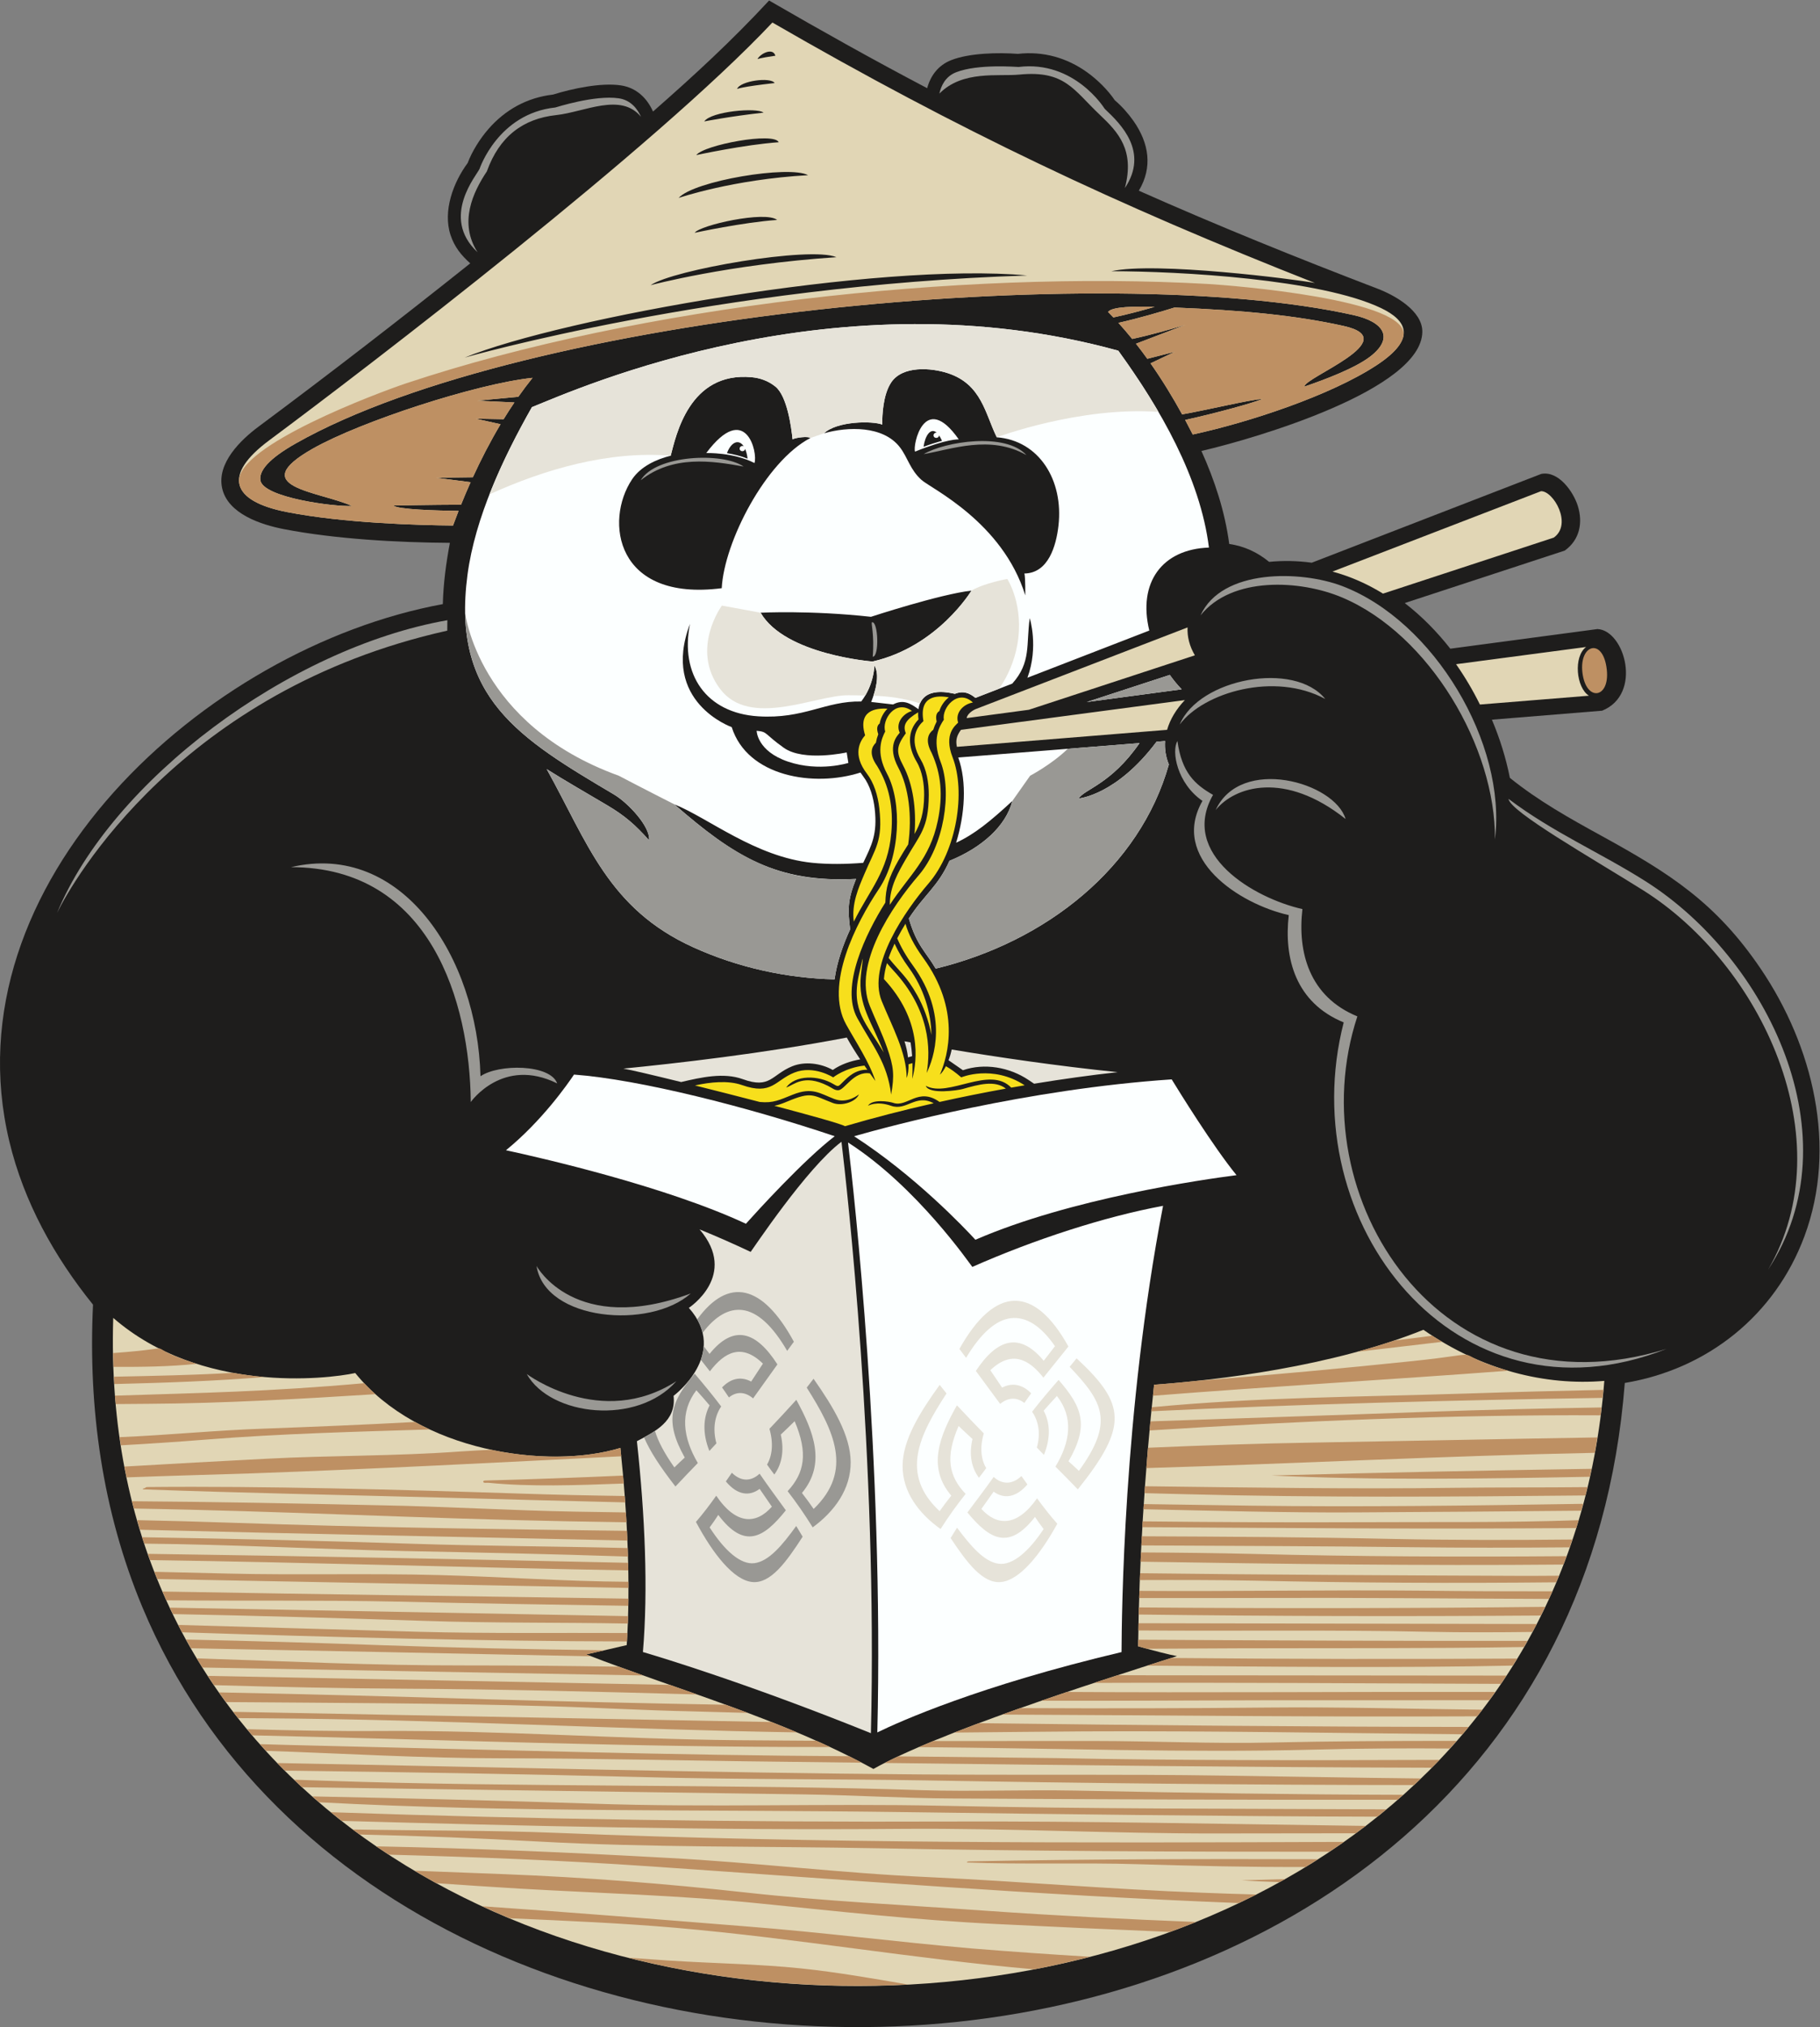 <?xml version="1.0" encoding="UTF-8" standalone="no"?>
<svg
   xmlns:dc="http://purl.org/dc/elements/1.1/"
   xmlns:cc="http://creativecommons.org/ns#"
   xmlns:rdf="http://www.w3.org/1999/02/22-rdf-syntax-ns#"
   xmlns:svg="http://www.w3.org/2000/svg"
   xmlns="http://www.w3.org/2000/svg"
   viewBox="0 0 661.707 736.653"
   height="736.653"
   width="661.707"
   xml:space="preserve"
   id="svg2"
   version="1.1"><rect x="0" y="0" width="661.707" height="736.653" fill="#808080" stroke="none"/><defs
     id="defs6" /><g
     transform="matrix(1.333,0,0,-1.333,0,736.653)"
     id="g10"><g
       transform="scale(0.1)"
       id="g12"><path
         id="path14"
         style="fill:#1e1d1c;fill-opacity:1;fill-rule:evenodd;stroke:none"
         d="M 4431.62,1756.11 C 4265.51,-387.773 1091.6,-541.262 388.086,1145.48 278.977,1407.09 240.168,1687.77 253.691,1969.52 147.504,2101.04 64.918,2250 25.434,2414.7 -143.238,3118.26 558.215,3759.84 1207.81,3879.36 c 1.41,55.89 8.85,112.06 19.28,167.01 -141.2,0.83 -313.246,10.29 -453.067,37.46 -61.781,12.01 -153.039,41.49 -168.238,111.99 -14.633,67.86 50.543,131.08 99.66,167.6 194.766,144.79 387.375,293.72 577.145,444.9 -24.38,21.88 -43.05,44.45 -53.84,77.5 -21.23,65.05 7.27,142.75 46.74,195.98 12.24,32.42 33.86,66.46 56.33,92.34 46.15,53.18 106.01,86.17 176.59,94.3 52.75,16.44 130.85,33.01 184.6,25.11 42.71,-6.27 71.71,-34.67 88.08,-71.34 112.83,98.99 214.45,192.52 316.6,302.67 142.87,-82.68 284.94,-162.21 431.15,-239.03 9.29,34.26 30.25,62.59 65.55,76.47 49.56,19.49 127.8,21.11 181.9,17.11 68.8,7.82 133.84,-10.51 189.6,-50.78 27.32,-19.73 55.63,-47.39 74.67,-75.63 18.85,-16 36.99,-36.37 51,-56.41 42.39,-60.54 52.87,-126.18 14.57,-190.21 214.51,-95.36 432.2,-183.35 651.51,-267.28 47.15,-18.04 122.56,-60.45 121.74,-117.72 -2.26,-157.06 -453.33,-290.01 -602.53,-324.55 36.33,-80.5 64.35,-165.89 75.81,-253.48 41.39,-6.14 76.42,-22.39 108.89,-48.86 38.61,3.77 77.83,3 116.23,-2.3 l 626,242.09 c 47.22,9.23 87.52,-48.77 99.57,-86.86 14.48,-45.8 5.46,-92.89 -35.52,-122.16 l -436.44,-143.03 c 46.56,-35.93 88.11,-78.31 124.31,-124.43 l 401.3,53.53 c 74.33,-3.23 123.91,-177.68 12.75,-222.58 l -300.59,-24.46 c 21.52,-51.03 38.28,-104.38 49,-158.61 77.57,-62.74 162.81,-110.25 250.08,-158.15 187.01,-102.63 312.37,-182.74 434.03,-362.23 142.67,-210.46 210.13,-485.8 119.09,-729.99 -79.94,-214.42 -263.7,-361.66 -489.74,-399.22 v 0" /><path
         id="path16"
         style="fill:#e1d6b5;fill-opacity:1;fill-rule:nonzero;stroke:none"
         d="M 308.824,1933.44 C 235.879,-411.473 4197.89,-517.148 4375.76,1761.73 c -160.65,-13.55 -334.61,29.36 -493.44,139.29 -250.72,-100.95 -561.03,-137.02 -734.59,-149.78 -25.95,-241.17 -41.05,-489.74 -43.48,-713.1 46.39,-12.99 83.85,-22.63 106.05,-26.75 -237.92,-75.452 -655.6,-210.421 -828.07,-307.601 -247.64,136.082 -524.93,212.024 -783.34,312.251 0,0 43.38,9.66 110.47,25.33 10.83,163.61 2.54,349.88 -17.23,537.65 -197.39,-60.32 -550.07,-10.39 -723.2,204.12 -79.282,-17.07 -422.477,-56.16 -660.106,150.3 v 0" /><path
         id="path18"
         style="fill:#be9063;fill-opacity:1;fill-rule:nonzero;stroke:none"
         d="m 308.391,1837.58 c 0.207,-12.65 0.64,-25.16 1.195,-37.61 77.312,-0.41 153.164,0.46 226.875,8.24 -176.34,56.13 -13.961,44.65 -228.07,29.37 z m 2.539,-64.44 c 0.355,-6.66 0.617,-13.39 1,-20.05 141.25,3.48 279.297,8.39 408.789,19.17 -27.399,2.37 -55.918,6.04 -85.055,11.37 -108.918,-6.15 -216.711,-8.36 -324.734,-10.49 z m 2.578,-51.7 c 0.597,-7.75 1.664,-15.22 2.355,-22.9 30.961,0.35 61.957,0.6 92.992,0.74 199.508,1.25 408.708,13.14 615.075,26.2 -10.67,9.54 -20.94,19.51 -30.754,29.92 -264.778,-23.54 -443.844,-26.29 -679.668,-33.96 z m 12.515,-113.15 c 1.055,-7.51 2.508,-14.76 3.657,-22.22 77.879,4.38 155.718,9.5 233.488,15.72 204.918,16.3 407.238,21.23 608.782,27.6 -13.59,6.33 -26.95,13.11 -40.04,20.31 -135.734,-7.43 -272.765,-12.98 -408.394,-18.03 -131.895,-4.34 -266.336,-17.93 -397.493,-23.38 z m 13.172,-80.16 c 1.852,-9.95 4.09,-19.64 6.125,-29.47 113.055,4.21 226.285,7.25 340.371,10.9 332.089,11.83 671.269,29.59 1008.779,46.6 -0.76,7.62 -1.54,15.24 -2.34,22.86 -94.25,-28.81 -223.92,-32.44 -352.52,-5.06 -27.79,-1.3 -55.65,-2.82 -83.61,-4.65 -180.02,-13.11 -353.984,-10.49 -530.977,-19.92 -127.039,-6.45 -255.824,-13.71 -385.828,-21.26 z m 20.731,-94.51 c 1.668,-6.67 3.429,-13.28 5.172,-19.9 403.519,-6.63 787.242,-27.32 1178.322,-34.66 54.82,-0.99 109.96,-1.91 165.33,-2.78 -0.51,8.92 -1.05,17.87 -1.62,26.83 -45.97,0.76 -91.96,1.48 -137.99,2.16 -176.99,3.14 -353.98,14.14 -529.46,17.29 -234.813,5.14 -459.028,9.57 -679.754,11.06 z m 14.262,-51.55 c 2.453,-8.74 5.027,-17.39 7.5,-26.11 437.667,-11.32 889.172,-19.69 1329.542,-29.51 -0.37,8.78 -0.78,17.61 -1.23,26.45 -351.82,4.34 -708.71,9.37 -1074.223,21.97 -88.781,3.08 -175.8,5.43 -261.589,7.2 z m 13.386,-46.59 c 1.879,-5.9 4.047,-11.59 5.989,-17.44 241.753,-2.34 474.527,-15.13 709.657,-20.21 200.05,-3.97 399.03,-7.95 609.59,-15.05 -0.23,7.71 -0.48,15.44 -0.77,23.2 -197.82,4.88 -394.47,5.43 -589.16,11.76 -245.357,8.11 -488.075,13.74 -735.306,17.74 z m 15.793,-45.25 c 2.031,-5.66 3.946,-11.4 6.008,-17.03 438.938,-6.43 868.675,-20.32 1304.335,-28.11 -0.12,6.86 -0.27,13.75 -0.44,20.66 -445.91,9.72 -882.122,18.45 -1309.903,24.48 z m 17.524,-49.04 c 2.589,-6.69 5.589,-13.08 8.285,-19.69 l 1284.964,-24.22 c 0,5.55 -0.02,11.13 -0.06,16.72 -176.39,1.13 -343.1,13.77 -515.56,18.32 -192.13,5.24 -390.29,-0.52 -579.383,4.2 -66.262,1.64 -132.145,3.24 -198.246,4.67 z m 22.605,-53.71 c 3.414,-7.95 6.567,-16.08 10.078,-23.95 211.188,-1.93 422.055,0.72 626.946,-3.53 205.61,-4.82 419.16,-8.27 633.23,-11.46 0.11,6.49 0.2,13 0.27,19.53 -414.63,6.49 -817.122,11.29 -1270.524,19.41 z m 19.625,-43.94 c 2.785,-5.94 5.817,-11.72 8.672,-17.6 227.809,-4.26 452.367,-10.86 682.847,-18.35 186.94,-6.52 378.04,-4.02 557.77,-7.47 0.25,6.74 0.48,13.49 0.68,20.29 l -1249.969,23.13 z m 23.219,-47.14 c 3.394,-6.63 6.488,-13.51 9.969,-20.07 419.05,-13.48 815.841,-24.12 1213.691,-24.97 0.47,7.62 0.89,15.3 1.28,23.03 -190.46,0.96 -381.65,-1.69 -568.73,3.32 -219.515,5.96 -437.691,12.84 -656.21,18.69 z m 21.176,-39.8 c 4.527,-7.92 8.937,-15.92 13.519,-23.81 358.574,-6.97 722.665,-14.22 1091.275,-21.94 l -13.42,5.19 c 0,0 18.29,4.07 49.49,11.22 -203.54,2.79 -405.7,6.72 -602.65,13.77 -177.21,6.4 -357.554,11.72 -538.214,15.57 z m 29.129,-51.29 c 5.031,-8.474 10.46,-16.638 15.664,-24.99 L 1754.41,958.633 c -22.28,7.93 -44.49,15.906 -66.6,23.992 -142.4,2.152 -280.87,3.496 -413.65,3.383 -259.25,-0.403 -492.156,11.355 -737.515,19.302 z m 30.457,-47.822 c 5.476,-8.394 10.742,-16.98 16.367,-25.261 172.293,-4.778 343.918,-8.77 515.211,-9.641 271.14,-1.324 537.63,-8.426 802.41,-15.66 -24.71,8.738 -49.41,17.41 -74.08,26.082 l -1259.908,24.48 z m 30.105,-45.027 c 6.27,-8.926 12.867,-17.559 19.293,-26.348 293.738,-2.351 590.73,-2.793 875.49,-11.211 134.64,-3.672 264.74,-11.535 397.86,-14.16 50.26,-1.289 100.14,-2.793 149.97,-4.148 -20.01,7.519 -40.07,14.922 -60.16,22.215 -223.62,3.957 -443.85,9.011 -652.55,14.961 -239.4,7.312 -482.833,13.933 -729.903,18.691 z m 38.773,-52.949 c 4.415,-5.762 8.903,-11.453 13.395,-17.149 23.578,-0.183 47.281,-0.34 71.113,-0.488 494.062,-3.074 980.872,-30.859 1453.252,-38.359 -22.97,9.668 -46.06,19.054 -69.25,28.203 L 635.98,859.512 Z m 38.196,-47.305 c 4.64,-5.574 9.117,-11.301 13.828,-16.805 C 1206.49,783.84 1735.4,762.5 2263.89,763.621 c -12.35,5.766 -24.77,11.43 -37.22,16.977 -72.39,0.34 -144.4,0.84 -215.81,1.543 -326.74,3.14 -642.91,27.246 -972.7,25.144 -122.469,-0.965 -243.488,1.504 -363.984,4.922 z m 34.707,-40.828 c 5.512,-6.137 11.207,-12.109 16.742,-18.227 211.461,-7 423.325,-20.281 645.345,-20.281 254.14,0 508.29,-6.816 765.46,-9.433 l 213.95,-2.559 c -11.4,5.976 -22.87,11.836 -34.39,17.59 -476.91,2.519 -965.37,17.617 -1436.666,28.476 -56.836,1.258 -113.597,2.801 -170.441,4.434 z m 47.312,-51.477 c 6.813,-7.039 13.903,-13.797 20.899,-20.664 323.766,-4.082 645.266,-9.121 958.446,-17.207 272.31,-7.336 538.55,-5.246 788.15,-9.433 431.75,-7.559 884.88,-12.422 1332.91,-12.703 6.37,5.898 12.59,11.96 18.84,17.988 -181.7,1.844 -362.3,5.398 -540.91,7.82 -273.81,4.199 -549.13,1.043 -819.91,3.156 -592.42,4.547 -1173.89,20.36 -1758.425,31.043 z m 46.239,-45.418 c 7.074,-6.781 13.914,-13.8 21.113,-20.453 L 2196.94,634.348 c 137.66,-2.102 269.27,-10.481 399.37,-11.008 405.21,-2.371 809.54,-4.149 1215.62,-3.524 5.06,4.403 9.96,8.985 14.97,13.446 -302.52,0.754 -583.75,5.273 -894.76,11.562 -140.68,2.625 -281.38,-3.144 -417.52,1.055 -475.01,16.238 -1113.39,7.859 -1624.71,25.676 -29.051,1.023 -58.226,1.992 -87.476,2.929 z m 49.586,-45.519 c 6.05,-5.344 12.078,-10.711 18.183,-15.996 C 1395.75,584.98 1902.8,593.82 2466.21,586.133 c 429.16,-5.723 859.24,-11.438 1290.24,-12.442 8.27,6.641 16.58,13.223 24.73,20 -406.39,2.004 -802.07,0.852 -1212.11,9.727 -316.16,6.816 -641.41,-5.234 -953.03,5.773 -254.27,8.289 -508.84,14.657 -764.02,19.774 z m 50.367,-43.106 c 9.84,-8.015 19.871,-15.832 29.847,-23.691 500.736,-13.672 1000.106,-26.172 1532.456,-21.633 282.89,2.094 568.79,-13.101 854.7,-12.574 125.05,0.113 251.08,0.215 378.12,0.457 9.13,6.758 18.54,13.215 27.56,20.109 -377.91,4.918 -757.21,13.368 -1139.36,11.922 -565.22,-2.121 -1127.16,6.094 -1683.323,25.41 z m 59.605,-47.011 c 6.289,-4.715 12.848,-9.121 19.203,-13.758 163.855,-3.723 326.555,-10.168 488.115,-19.145 301.03,-16.765 617.19,-12.578 924.28,-18.336 409.39,-7.921 820.93,-9.668 1232.15,-9.464 13.26,8.828 26.53,17.617 39.55,26.765 -714.94,-2.832 -1430.08,-4.59 -2146.07,24.621 -182.18,7.422 -371.86,5.762 -557.228,9.317 z m 64.278,-46.043 c 11.34,-7.766 23.01,-15.117 34.54,-22.649 237.43,-6.426 475.07,-15.613 711.05,-31.816 525.54,-35.891 1052.63,-78.438 1606.53,-100.078 16.08,7.656 32.25,15.195 48.11,23.242 -50.41,1.34 -100.75,2.988 -150.96,5.039 -248.1,9.434 -496.19,30.918 -744.29,42.449 -240.53,11.008 -471.97,39.836 -710.99,52.406 -254.41,14.149 -521.05,26.036 -793.99,31.407 z m 104.77,-66.446 c 19.37,-11.593 38.88,-22.98 58.73,-33.879 76.48,-5.3 152.38,-10.554 228.1,-14.929 216.32,-12.578 440.2,-18.352 653.51,-40.363 210.27,-20.958 420.55,-45.071 645.94,-56.075 158.52,-7.879 314.7,-14.836 473.72,-21.57 23.76,8.719 47.46,17.574 70.82,27.07 -191.94,7.559 -382.74,17.332 -573.27,30.664 -220.87,15.719 -441.73,26.211 -655.04,49.786 -217.83,24.109 -438.69,41.406 -655.01,49.792 -82.89,3.145 -165.24,6.329 -247.5,9.504 z m 184.37,-96.886 c 24.49,-11.336 49.24,-22.207 74.24,-32.657 159,-7.078 309.44,-13.496 454.82,-26.179 330.45,-28.828 643.6,-83.977 976.23,-113.117 51.23,9.777 102.01,21.257 152.25,34.218 -109.69,6.641 -217.76,14.207 -323.7,22.825 -205.73,17.808 -406.93,44.011 -617.2,60.261 -235.56,18.821 -476.64,38.262 -716.64,54.649 z m 397.75,-140.227 c 246.27,-62.351 506.21,-86.668 763.37,-73.086 -97.51,16.66 -193.46,33.625 -291.69,43.899 -114.98,12.05 -240.53,13.625 -361.55,21.484 -36.59,2.527 -73.31,5.098 -110.13,7.703 z m 1776.87,206.125 c 4.97,2.754 10.03,5.371 14.96,8.176 -39.74,-1.074 -79.42,-2.227 -119.03,-3.469 34.72,-2.156 69.4,-3.672 104.07,-4.707 z m 70.65,41.192 c 11.4,6.984 22.8,13.957 34.03,21.164 -313.73,0.906 -631,0.386 -949.99,-5.762 -3.04,0 -7.57,-0.52 -7.57,-3.137 142.2,-5.769 310.12,0 467.44,-4.726 159.76,-4.676 299.14,-8.114 456.09,-7.539 z m 344.18,270.644 c 7.04,7.168 14.43,13.992 21.36,21.281 -364.95,-1.261 -719.9,-1.75 -1045.52,4.91 l -431.06,4.707 c -12.97,-6.093 -25.26,-12.089 -36.81,-17.976 493.43,-5.918 996.12,-11.691 1492.03,-12.922 z m 49.52,52.316 c 6.27,6.895 12.48,13.883 18.73,20.797 -176.86,0.09 -346.94,-0.808 -505.47,-4.468 -158.83,-3.672 -323.72,4.187 -484.08,4.187 -144.93,0 -291.68,-0.215 -438.36,-0.156 -13.49,-5.567 -26.64,-11.082 -39.35,-16.563 375.87,-2.918 733.53,-15.84 1076.77,-6.867 132.33,3.547 254.95,3.938 371.76,3.07 z m 34.83,38.77 c 5.54,6.512 10.67,13.398 16.11,20.008 -439.96,0.527 -880.8,4.734 -1304.64,9.961 l -31.06,0.293 c -22.8,-8.535 -45.16,-17.071 -66.84,-25.567 116.51,1.055 235.63,2.539 355.07,3.25 346.15,1.723 691.63,-4.668 1031.36,-7.945 z m 39.47,49.004 c 4.84,6.016 9.84,11.883 14.54,18.035 -196.06,2.031 -384.46,7.891 -587.67,5.898 -210.56,-2.226 -438.08,-2.656 -672.74,-1.562 -16.51,-5.84 -32.93,-11.711 -49.22,-17.598 431.16,-1.836 858.58,-6.972 1295.09,-4.773 z m 33.34,43.98 c 5.43,7.395 10.76,14.883 16.07,22.383 l -20.47,0.024 c -404.35,0.742 -780.57,-2.286 -1147.21,0.027 -23.22,-7.844 -46.61,-15.828 -69.99,-23.906 212.06,-0.481 426.17,0.918 639.34,1.34 192.32,0 387.63,-0.266 582.26,0.132 z m 31.91,44.473 c 5.05,7.434 9.93,15 14.78,22.59 l -1060.88,0.918 c -20.75,-6.77 -41.98,-13.731 -63.52,-20.852 356.62,1.379 732.21,-1.121 1109.62,-2.656 z m 32.05,49.824 c 4.03,6.387 8.17,12.688 12.13,19.136 -310.43,-1.73 -626.22,-1.3 -943.66,1.65 -20.68,-6.567 -42.55,-13.54 -65.4,-20.872 324.83,-2.851 685.14,-6.679 996.93,0.086 z m 30.7,50.576 c 3.2,5.53 6.2,11.21 9.34,16.79 -358.68,-0.38 -696.64,1.12 -1061.55,3.13 -0.08,-6 -0.15,-11.98 -0.22,-17.93 8.39,-2.36 16.48,-4.6 24.26,-6.7 81.82,0.22 164.34,0.85 246.86,1.21 259.88,0.85 517.67,-0.83 781.31,3.5 z m 22.86,41.13 c 3.93,7.29 8.23,14.28 12.05,21.67 l -1086.34,2.12 c -0.13,-6.58 -0.26,-13.14 -0.37,-19.69 263.95,-2.09 527.05,2.15 790.88,-3.67 95.1,-2 189.65,-1.54 283.78,-0.43 z m 23.21,44.77 c 3.77,7.91 7.68,15.72 11.41,23.66 -373.64,-4.07 -746.14,-4.51 -1107.86,-1.52 -0.17,-6.48 -0.34,-12.95 -0.5,-19.4 368.73,-4.61 723.32,-5.32 1096.95,-2.74 z m 21.82,45.27 c 3.18,6.95 6.61,13.72 9.7,20.75 -118.32,-0.18 -237.15,0.37 -356.66,1.79 -253.76,2.54 -511.46,-2.42 -769.92,-0.58 l -0.64,-19.6 c 232.74,-0.51 465.14,1.41 714.59,-0.25 132.43,-0.53 267.61,-1.74 402.93,-2.11 z m 19.79,45.28 c 2.54,5.94 4.92,12.02 7.42,18 -36.96,-0.31 -73.94,-0.45 -110.95,-0.37 -345.7,1.39 -691.4,3.01 -1031.34,7.17 l -0.73,-18.67 c 104.12,0.31 208.54,0.5 312,-1.61 277.11,-6.04 547.4,-7.34 823.6,-4.52 z m 19.95,48.42 c 2.94,7.56 5.74,15.22 8.57,22.86 -288.24,-2.31 -572.68,-1.15 -853.64,6.09 -101.02,2.4 -203.61,3.6 -307.21,4.11 -0.42,-8.44 -0.81,-16.86 -1.19,-25.27 376.11,-5.98 764.85,-11.33 1153.47,-7.79 z m 16.88,46.94 c 2.42,7.12 4.92,14.18 7.36,21.3 -162.77,-1.67 -326.01,-1.81 -489.6,1.59 -226.89,5.02 -455.16,6.31 -684.66,7.22 -0.45,-8.31 -0.89,-16.61 -1.31,-24.89 245.16,-1.41 491.28,-1.74 737.4,-4.87 138.64,-1.77 283.26,-1.54 430.81,-0.35 z m 18.16,52.58 c 2.2,7 4.01,14.28 6.13,21.35 -203.1,-7.09 -384.65,-4.35 -595.79,-5.44 -197.95,-0.88 -395.57,0.14 -593.08,2.3 l -0.93,-15.77 c 405.69,-2.54 783.86,-5.54 1183.67,-2.44 z m 13.43,47.3 c 1.76,6.24 3.57,12.45 5.27,18.73 -300.88,-4.75 -603.45,-8.98 -901.84,-5.05 -96.01,1.26 -195.51,2.72 -296.64,4.34 l -0.92,-14.06 c 193.55,-3.94 387.36,-9.7 580.45,-8.62 206.26,0.97 410.69,2.87 613.68,4.66 z m 11.7,41.56 c 1.91,7.53 3.65,15.17 5.48,22.76 -120.16,-1.3 -241.7,-0.4 -364.62,-1.91 -271.34,-3.79 -556.2,0.83 -842.42,4.26 -0.45,-6.29 -0.9,-12.56 -1.34,-18.85 35.42,-0.8 70.65,-1.7 105.54,-2.7 378.24,-9.91 741.69,-7.04 1097.36,-3.56 z m 11.69,50.93 c 1.61,7.21 3.24,14.43 4.79,21.7 -285.67,-4.4 -574.28,-10.22 -873.32,-18.24 281.31,-13.24 576.57,-8.89 868.53,-3.46 z m 13.78,65.31 c 2.53,13.79 4.55,27.94 6.79,41.95 -253.39,-4.1 -520.5,-9.8 -781.68,-14.18 -144.23,-2.38 -292.57,-7.37 -443.88,-13.95 -1.58,-18.46 -3.09,-36.94 -4.54,-55.41 410.03,12.12 813.27,33.35 1223.31,41.59 z m 15.92,102.23 c 0.91,7.04 1.43,14.33 2.26,21.43 -161.69,-2.66 -323.48,-6.38 -479.93,-12.04 -250.52,-9.19 -500.84,-17.3 -750.56,-25.89 -0.78,-8.26 -1.55,-16.54 -2.3,-24.8 392.15,25.05 825.86,43.63 1230.53,41.3 z m 5,47.52 c 0.75,7.27 1.63,14.47 2.31,21.8 -120.59,-2.48 -240.95,-5.61 -362.45,-9.61 -299.09,-9.68 -580.67,-10.04 -869.35,-37.72 l -1.09,-10.97 c 391.75,19.08 831.5,30.5 1230.58,36.5 z m -257.74,74.01 c -185.11,54.75 -23.33,51.15 -261.24,26.21 -182.97,-19.03 -380.39,-37.52 -585.85,-53.66 -43.82,-4.7 -83.77,-8.17 -118.31,-10.71 -1.07,-9.99 -2.12,-20 -3.16,-30.01 328.44,25.86 651.71,44.16 968.56,68.17 z m -179.66,78.82 c -9.07,5.36 -18.09,10.94 -27.06,16.72 -34.28,-4.62 -68.85,-9.02 -103.7,-13.24 -33.11,-11.16 -66.84,-21.35 -100.82,-30.63 l 231.58,27.15 z M 1705.28,1430.48 c -0.4,5.79 -0.83,11.6 -1.27,17.41 -94.87,1.37 -190.26,3.37 -286.14,6.63 -335.83,11.01 -694.354,20.97 -1015.057,17.84 -3.032,0 -6.055,-0.54 -7.563,-3.16 -3.023,0 -4.547,-0.53 -6.051,-3.15 269.262,-9.94 544.586,-15.19 818.401,-22.52 163.26,-4.62 329.08,-9.08 497.68,-13.05 z m -3.97,51.45 c -0.6,7.2 -1.23,14.4 -1.86,21.6 -125.02,-5.5 -249.82,-10.12 -373.86,-13.37 -4.54,0 -7.56,-0.52 -7.56,-3.14 0,-4.72 9.08,-2.62 15.12,-3.14 112.74,-11.28 237.97,-6.78 368.16,-1.95 v 0" /><path
         id="path20"
         style="fill:#fcffff;fill-opacity:1;fill-rule:nonzero;stroke:none"
         d="m 2074.57,3855.88 c 0,0 135.66,7.06 300.98,-11.15 0,0 187.95,61.64 274.14,71.45 0,0 -91.74,-152.71 -269.79,-193.33 0,0 -238.92,18.16 -305.33,133.03 z m 975.61,714.32 c -768.04,211.88 -1472.39,-102.67 -1599.35,-153.93 -77.9,-137.1 -155.15,-301.23 -175.79,-457.29 -44.33,-335.4 142.69,-446.28 399.73,-598.66 38.55,-22.87 99.67,-88.12 95.5,-124.76 -37.5,42.04 -65.97,66.82 -113.45,95 -59.52,35.28 -115.25,67.1 -165.71,98.97 111.86,-200.7 167.81,-380.62 400.18,-485.89 123.64,-56.01 254.95,-83.87 384.96,-87.3 6.21,45.64 22.5,92.78 42.58,136.53 -6.75,52.56 -7.28,79.74 16.07,137.34 -218.15,-11 -331.91,61.02 -495.85,203.41 91.88,-36.45 221.34,-143.77 376.44,-159.52 43.2,-4.39 91.07,-3.89 138.98,-0.05 22.89,48 39.19,77.94 31.28,147.59 -3.39,29.84 -12.63,63.67 -31.26,87.87 -2.69,3.5 -5.22,7.07 -7.54,10.7 -126.84,-40.75 -308.43,-11.48 -351.18,123.77 0,0 -194.65,68.4 -113.82,281.46 -27.92,-138.41 44.79,-243.08 185.89,-251.99 125.26,-7.92 183.18,42.3 281.2,40.43 35.59,46.53 35.81,97.84 35.81,97.84 15.03,-24.58 4.05,-66.63 -8.65,-99.14 l 59.69,-6.81 c 27.82,14.84 47.7,2.66 69.13,-12.95 9.99,68.48 95.95,41.68 99.55,42.02 23.73,9.23 40.2,1.61 55.87,-11.15 l 100.5,38.9 c 52.22,58.02 37.45,107.19 47.67,178.36 0.07,-0.27 24.71,-77.82 -6.34,-162.36 l 332.46,128.69 c -31.8,130.58 34.8,221.9 162.65,226.22 -23.77,190.84 -133.6,380.05 -247.2,536.7 z M 2552.12,2885.65 c 301.47,73.05 556.88,276.13 635.91,556.52 -8.62,21.15 -11.8,42.66 -10.26,63.86 l -23.27,-1.85 c -109.57,-145.98 -211.96,-154.63 -212.31,-154.67 15.11,25.35 88.18,38.42 165.92,150.98 l -494.47,-39.29 c 24.13,-67.58 18,-155.01 -5.85,-232.39 50.61,23.53 92.57,57.87 153.3,113.84 -17.33,-68.22 -82.74,-127.13 -171.49,-163.12 -31.04,-69.81 -67.85,-91.19 -110.77,-157.15 21.62,-74.11 46.23,-90.58 73.29,-136.73 z m -145.83,1483.17 c -0.25,25.63 2.02,80.17 23.8,113.91 30.63,47.45 109.86,41.17 155.63,26.05 92.05,-30.42 101.4,-110.88 133,-174.6 115.83,-8.97 182.29,-117.36 168.28,-240.68 -6.2,-54.69 -27.29,-129.79 -92.94,-130.69 2.83,-10.03 2.44,-59.75 2.44,-59.75 -62.03,199.94 -256.74,291.33 -282.95,314.69 -31.44,28.04 -37.49,60.96 -59.02,89.04 -45.55,59.43 -141.87,56.71 -207.01,38.25 35.44,33.47 131.74,34.24 158.77,23.78 z m -576.98,-84.89 c 14.24,53.38 49.78,229.78 220.71,214.02 22.16,-2.05 44.79,-9.34 65,-25.72 31.62,-25.66 43.18,-108.74 46.72,-143.79 6.93,4.86 44.08,9.52 48.2,3.55 -121.33,-63.38 -234.75,-282.75 -241.44,-409.26 -289.75,-37.32 -320.19,183.62 -244.61,296.66 24.09,36.02 67.53,55.14 105.42,64.54 z m 1393.66,-636.84 c -11.56,12.01 -22.42,25.2 -32.36,39.24 l -226.48,-73.9 258.84,34.66 v 0" /><path
         id="path22"
         style="fill:#999894;fill-opacity:1;fill-rule:nonzero;stroke:none"
         d="m 1268.59,3856.52 c 0,0 33.65,-305.64 419.01,-444.98 0,0 71.09,-37.24 151.45,-77.92 111.18,-96.57 221.86,-182.17 372.84,-200.12 39,-4.64 80.97,-5.4 123.01,-3.29 -23.35,-57.6 -22.82,-84.78 -16.07,-137.34 -20.08,-43.75 -36.37,-90.89 -42.58,-136.53 -130.01,3.43 -261.32,31.29 -384.96,87.3 -232.37,105.27 -288.32,285.19 -400.18,485.89 50.46,-31.87 106.19,-63.69 165.71,-98.97 47.48,-28.18 75.95,-52.96 113.45,-95 4.17,36.64 -56.95,101.89 -95.5,124.76 -228.89,135.7 -402.27,238.48 -406.18,496.2 z m 1954.38,-209.43 c -11.56,12.01 -22.42,25.2 -32.36,39.24 l -226.48,-73.9 258.84,34.66 z M 2589.6,3179.53 c 88.75,35.99 154.16,94.9 171.49,163.12 l 48.6,68.89 c 0,0 58.63,30.66 102.65,73.4 l 195.77,15.55 c -77.74,-112.56 -150.81,-125.63 -165.92,-150.98 0.35,0.04 102.74,8.69 212.31,154.67 l 23.27,1.85 c -1.54,-21.2 1.64,-42.71 10.26,-63.86 -79.03,-280.39 -334.44,-483.47 -635.91,-556.52 -27.06,46.15 -51.67,62.62 -73.29,136.73 42.92,65.96 79.73,87.34 110.77,157.15 v 0" /><path
         id="path24"
         style="fill:#e6e3d9;fill-opacity:1;fill-rule:nonzero;stroke:none"
         d="m 1335.03,4178.64 c 150.38,68.22 324.47,119.13 494.28,105.29 14.24,53.38 49.78,229.78 220.71,214.02 22.16,-2.05 44.79,-9.34 65,-25.72 31.62,-25.66 43.18,-108.74 46.72,-143.79 6.93,4.86 44.08,9.52 48.2,3.55 l 37.58,13.05 c 35.44,33.47 131.74,34.24 158.77,23.78 -0.25,25.63 2.02,80.17 23.8,113.91 30.63,47.45 109.86,41.17 155.63,26.05 92.05,-30.42 101.4,-110.88 133,-174.6 0,0 226.34,84.55 441.05,69.16 -34.07,58.48 -71.62,114.5 -109.59,166.86 C 2282.14,4782.08 1577.79,4467.53 1450.83,4416.27 1409.2,4343 1367.75,4262 1335.03,4178.64 Z m 1314.66,-262.46 c 0,0 -91.74,-152.71 -269.79,-193.33 0,0 -238.92,18.16 -305.33,133.03 l -105.62,19.48 c 0,0 -86.73,-118.09 -5.23,-226.86 81.5,-108.77 261.22,-16.57 351.08,-17.61 15.91,-0.19 30.88,-0.29 45.32,-0.59 24.55,41.4 24.73,81.42 24.73,81.42 12.5,-20.45 7.01,-52.99 -2.51,-82.07 41.78,-1.69 80.58,-6.31 127.04,-20.99 20.83,48.51 91.19,25.8 95.19,26.18 23.73,9.23 40.2,1.61 55.87,-11.15 l 64.5,24.97 c 24.45,34.38 41.97,77.18 49.6,118.96 19.85,108.77 -27.16,180.25 -27.16,180.25 0,0 -61.64,-10.55 -97.69,-31.69 v 0" /><path
         id="path26"
         style="fill:#be9063;fill-opacity:1;fill-rule:evenodd;stroke:none"
         d="m 4382.57,3700.25 c 8.41,-79 -56.98,-88.04 -66.53,-7.41 -9.18,77.52 57.02,96.65 66.53,7.41 v 0" /><path
         id="path28"
         style="fill:#e1d6b5;fill-opacity:1;fill-rule:evenodd;stroke:none"
         d="m 2621.09,3536.66 610.6,81.05 c -23.35,-24.51 -40.15,-52.17 -48.45,-81.1 l -573.32,-46.35 c -3.79,18.2 -0.32,30.9 11.17,46.4 z m 1013.18,431.38 568.91,219.17 c 33.85,0.64 86.23,-89.81 34.75,-126.56 l -465.75,-152.69 c -42.91,26.43 -89.03,46.99 -137.91,60.08 z m -971.96,-374.45 576.79,222.21 c -1.25,-25.32 5.24,-51.25 19.93,-76.06 l -452.84,-148.45 -169.54,-22.7 c 1.17,10.89 15.88,21.23 25.66,25 z m 1309.08,121.96 354.72,46.91 c -35,-25.97 -27.22,-111.13 7.74,-132.83 l -297.41,-24.05 c -18.8,38.06 -40.55,75.01 -65.05,109.97 v 0" /><path
         id="path30"
         style="fill:#e1d6b5;fill-opacity:1;fill-rule:nonzero;stroke:none"
         d="m 959.883,4147.02 c -47.496,-2.81 -242.184,22.61 -249.602,69.64 -4.082,25.86 21.903,58.65 96.907,101.05 628.632,355.31 2208.502,500 2884.352,349.65 83.66,-18.62 111.19,-62.53 46.06,-112.88 -40.97,-31.68 -123.05,-62.8 -179.72,-82.1 -1.62,24.69 275.51,127.74 107,165.23 -130.9,29.12 -276.56,42.91 -461.42,50.28 -35.98,-11.19 -96.58,-29.18 -153.03,-41.77 12.96,-14.27 25.5,-28.94 37.62,-43.88 48.34,10.29 103.41,25.81 145.51,38.61 l -135.16,-51.6 c 10.64,-13.54 20.96,-27.27 30.92,-41.11 l 75.23,19.2 -66.44,-31.58 c 32.61,-46.5 61.36,-93.96 86.21,-139.17 81.85,14.83 182.75,39.81 219.15,42.04 -26.95,-11.36 -124.9,-38.15 -210.88,-57.23 7.23,-13.49 14.12,-26.73 20.65,-39.66 152.87,33.11 374.87,105.97 501.4,188.87 110.82,72.62 82.48,122.13 12.51,155.66 -165.33,79.21 -549.35,100.62 -735.85,100.62 121.12,26.77 502.9,-22.18 555.11,-32.03 -539.83,212.48 -971.97,416.67 -1479.7,710.03 -318.33,-338.47 -1095.84,-933.37 -1372.722,-1139.22 -125.965,-93.66 -105.093,-165.46 49.188,-195.44 155.418,-30.21 357.974,-35.76 452.434,-36.61 4.66,12.67 9.7,26 15.15,39.85 -58.18,0.87 -166.94,3.64 -177.36,14.73 0.33,-0.02 109.36,2.09 184.12,2.22 7.93,19.62 16.64,40.14 26.09,61.26 l -94.22,12.22 100.37,1.31 c 21.41,46.7 46.55,95.94 75.57,144.56 l -67.88,15.11 76.18,-1.4 c 9.43,15.35 19.25,30.59 29.46,45.64 l -101.62,4.87 112.26,10.56 c 12.4,17.64 25.37,34.92 38.9,51.74 -153.6,-16.21 -468.571,-119.08 -598.782,-192.68 -187.063,-105.72 14.586,-115.96 106.035,-156.59 z m 2189.357,542.72 c -53.99,1.53 -116.21,0.99 -127.07,-13.88 4.9,-4.94 9.76,-9.92 14.54,-14.97 37.76,8.05 78.35,18.96 112.53,28.85 z m -347.68,85.52 c -845.47,-26.8 -1532.75,-223.33 -1534.24,-223.84 268.37,109.18 1126.12,261.32 1534.24,223.84 z m -686.68,599.13 c -43.4,-6.24 -48.93,-9.32 -48.94,-9.33 7.61,14.91 41.96,32.61 48.94,9.33 z m -2.09,-74.53 c -91.87,-10.25 -102.43,-16.17 -102.46,-16.19 8.18,22.34 91.87,33.31 102.46,16.19 z m -30.27,-80.62 c -92.83,-10.35 -161.48,-23.99 -161.69,-24.02 18.79,27.71 144.01,38.53 161.69,24.02 z m 41.4,-80.71 c -92.96,-6.45 -224.43,-34.98 -224.81,-35.06 20.25,27.67 212.05,63.74 224.81,35.06 z m 80.12,-89.8 c -205.68,-11.54 -352.59,-61.91 -353.01,-62.05 41.36,46.65 301.71,89.75 353.01,62.05 z m -84.5,-122.03 c -92.96,-6.45 -224.42,-34.98 -224.8,-35.06 13.85,20.78 192.78,60.74 224.8,35.06 z m 161.78,-101.56 c -296.42,-19.82 -506.23,-76.21 -506.84,-76.37 60.36,42.12 436.12,106.91 506.84,76.37 v 0" /><path
         id="path32"
         style="fill:#be9063;fill-opacity:1;fill-rule:nonzero;stroke:none"
         d="m 959.883,4147.02 c -47.496,-2.81 -242.184,22.61 -249.602,69.64 -4.082,25.86 21.903,58.65 96.907,101.05 628.632,355.31 2208.502,500 2884.352,349.65 83.66,-18.62 111.19,-62.53 46.06,-112.88 -40.97,-31.68 -123.05,-62.8 -179.72,-82.1 -1.62,24.69 275.51,127.74 107,165.23 -130.9,29.12 -276.56,42.91 -461.42,50.28 -35.98,-11.19 -96.58,-29.18 -153.03,-41.77 12.96,-14.27 25.5,-28.94 37.62,-43.88 48.34,10.29 103.41,25.81 145.51,38.61 l -135.16,-51.6 c 10.64,-13.54 20.96,-27.27 30.92,-41.11 l 75.23,19.2 -66.44,-31.58 c 32.61,-46.5 61.36,-93.96 86.21,-139.17 81.85,14.83 182.75,39.81 219.15,42.04 -26.95,-11.36 -124.9,-38.15 -210.88,-57.23 7.23,-13.49 14.12,-26.73 20.65,-39.66 152.87,33.11 374.87,105.97 501.4,188.87 46.02,30.16 68.04,56.32 73.05,79.02 22.17,100.58 -473.37,139.16 -533.8,142.54 -676.67,37.88 -1548.69,-58.63 -2185.62,-270.75 -76.31,-25.42 -462.641,-169.95 -456.293,-267.89 2.48,-38.07 46.941,-66.92 131.199,-83.3 155.418,-30.21 357.974,-35.76 452.434,-36.61 4.66,12.67 9.7,26 15.15,39.85 -58.18,0.87 -166.94,3.64 -177.36,14.73 0.33,-0.02 109.36,2.09 184.12,2.22 7.93,19.62 16.64,40.14 26.09,61.26 l -94.22,12.22 100.37,1.31 c 21.41,46.7 46.55,95.94 75.57,144.56 l -67.88,15.11 76.18,-1.4 c 9.43,15.35 19.25,30.59 29.46,45.64 l -101.62,4.87 112.26,10.56 c 12.4,17.64 25.37,34.92 38.9,51.74 -153.6,-16.21 -468.571,-119.08 -598.782,-192.68 -187.063,-105.72 14.586,-115.96 106.035,-156.59 z m 2189.357,542.72 c -53.99,1.53 -116.21,0.99 -127.07,-13.88 4.9,-4.94 9.76,-9.92 14.54,-14.97 37.76,8.05 78.35,18.96 112.53,28.85 v 0" /><path
         id="path34"
         style="fill:#fcffff;fill-opacity:1;fill-rule:evenodd;stroke:none"
         d="m 2615.08,4328.39 c 0,0 -31.53,2.22 -119.29,-33.3 -7.02,15.3 24.67,168.03 119.29,33.3 z m -590.26,-17.85 c 1.34,0 2.59,-0.34 3.67,-0.93 -13.02,19.8 -33.71,13.05 -45.75,-18.72 19.07,-3.09 38.24,-7.89 56.31,-15.01 -1.34,10.94 -3.72,19.85 -6.8,26.77 -0.9,-8.98 -14.88,-8.36 -14.88,0.69 0,3.98 3.33,7.2 7.45,7.2 z m 528.85,36.21 c 0.43,0 0.85,-0.04 1.26,-0.1 -16.66,14.55 -31.68,-7.83 -35.95,-38.51 16.06,6.27 33.84,11.78 50.37,16.45 -2.73,6.13 -5.48,11.08 -8.22,14.97 0,-9.46 -14.92,-9.47 -14.92,0 0,3.98 3.34,7.19 7.46,7.19 z M 1926.3,4291.2 c 0,0 73.98,2.33 131.49,-27.21 9.82,27.81 -23.6,170.83 -131.49,27.21 v 0" /><path
         id="path36"
         style="fill:#999894;fill-opacity:1;fill-rule:nonzero;stroke:none"
         d="m 3315.79,3318.05 c 51.92,64.45 188.36,107.45 354.31,-24.54 -29.5,100.43 -285.97,172.72 -354.31,24.54 z M 155.652,3037.44 c 148.817,360.71 632.051,722.04 1064.598,798.03 0,0 -0.35,-10.35 -0.35,-28.5 C 493.746,3645.2 196.547,3121.98 155.652,3037.44 Z M 1463.38,2075.12 c 0.25,-0.56 104.91,-192.17 420.6,-75.09 -111.29,-99.16 -397.19,-75.13 -420.6,75.09 z m -26.75,-294.66 c 0.72,-0.39 202.69,-151.91 408.18,-19.58 -106.81,-121.6 -343.11,-95.83 -408.18,19.58 z m -126.06,811.76 c 49.3,33.99 190.22,33.4 209.2,-19.57 -148.49,73.6 -235.57,-50.47 -235.75,-50.7 -2.58,272.71 -109.75,640.31 -490.313,640.31 302.443,71.38 508.113,-244.48 516.863,-570.04 z m 3234.7,-743.27 c -574.88,-226.98 -1020.75,344.76 -880.3,890.07 -131.34,53.76 -163.49,175.02 -149.85,292.51 -136.18,30.63 -324.47,154.81 -235.39,311.36 -69.62,47.87 -84.98,135.81 -68.28,163.14 12.03,-86.1 47.11,-118.08 97.12,-146.72 -92.16,-161.96 111.45,-281.58 243.81,-311.36 -13.64,-117.49 18.52,-238.75 149.85,-292.51 -162.41,-492.65 227.63,-1096.92 843.04,-906.49 z m 277.27,216.08 c 236.46,360.26 -1.65,847.54 -333.69,1058.39 -123.37,78.33 -252.69,133.18 -374.4,225.02 3.99,-34.73 228.46,-162.07 367.07,-249.15 322.79,-202.82 547.22,-679.96 341.02,-1034.26 z m -1161.8,1863.6 c -112.56,42.86 -328.4,47.79 -386.38,-80.16 85.54,107.26 272.24,97.31 386.85,48.73 237.35,-100.62 418.56,-408.35 416.25,-659.17 32.61,260.72 -166.11,595.18 -416.72,690.6 z m -443.03,-377.49 c 65.4,87.69 258.59,144.47 396.83,69.64 -83.98,104.57 -344.07,56.08 -396.83,-69.64 v 0" /><path
         id="path38"
         style="fill:#999894;fill-opacity:1;fill-rule:nonzero;stroke:none"
         d="m 3068.07,5013.56 c 66.75,99.45 -12.57,175.83 -53.19,214.28 l -2.57,2.86 c -0.23,0.37 -81.87,131.71 -234.17,113 -3.18,-0.22 -110.24,9.2 -170.5,-14.5 -29.09,-11.43 -40.84,-36.86 -45.48,-58.07 63.48,64.21 160.2,46.15 218.03,51.8 124.67,12.16 147.56,-41.76 220.14,-110.19 49.75,-47.08 95.12,-95.86 67.74,-199.18 z M 1747.52,4217 c 41.14,69.49 223.97,76.88 280.69,37.39 -86.09,15.69 -193.28,31.79 -280.69,-37.39 z m 1052.01,68.52 c -56.46,62.9 -221.46,37.22 -280.22,2.76 74.2,12.36 181.23,53.83 280.22,-2.76 z m -419.16,-549.64 c 5.11,62.3 -5.8,93.19 -1.9,93.96 16.81,3.32 20.44,-93.96 1.9,-93.96 z M 1748.39,5207.7 c -9.25,20.76 -27.16,45.62 -60.61,50.54 -65.7,9.65 -171.03,-24.64 -173.12,-24.98 -155.97,-16.64 -206.32,-166.36 -206.46,-166.78 -6.35,-16.29 -108.55,-132.01 -5.67,-227.87 -51.52,80.42 -12.87,163.24 25.33,220.35 34.12,95.35 98.84,143.79 189.05,153.54 77.82,8.42 176.41,62.52 231.48,-4.8 v 0" /><path
         id="path40"
         style="fill:#e6e3d9;fill-opacity:1;fill-rule:evenodd;stroke:none"
         d="m 1700.18,2613.07 c 18.77,-3.12 80.46,-17.59 157.7,-36.62 54.51,12.81 116,26.66 168.01,7.83 75.48,-27.33 78.19,12.01 134.91,35.17 34.2,13.95 78.04,8.26 110.59,-10.08 22.64,15.66 48.93,24.33 74.8,28.93 -12.83,19.17 -25.54,39.36 -36.58,59.41 -226.64,-43.42 -470.82,-71.01 -609.43,-84.64 z m 1120.35,-41.21 c 76.83,12.61 153.38,23.24 227.72,31.53 -166.02,16.93 -327.56,40.95 -452.5,61.71 -2.1,-10 -4.93,-19.79 -8.6,-29.26 l 39.26,-27.19 c 58.68,20.25 126.98,8.19 178.61,-26.4 l 15.51,-10.39 z m -336.98,112.64 -16.59,3.01 c 4.31,-13.19 7.73,-27.63 9.67,-43.9 l 11.22,3.41 c -0.84,12.72 -2.24,25.19 -4.3,37.48 v 0" /><path
         id="path42"
         style="fill:#f7df1c;fill-opacity:1;fill-rule:evenodd;stroke:none"
         d="m 2399.36,3553.98 c -6.43,-4.69 -9.46,-13.47 -3.87,-29.27 -2.98,-7.82 -5.12,-15.56 -6.49,-23.25 -10.87,-10.63 -20.5,-29.68 3.37,-63.39 32.59,-53.46 44.79,-111.32 38.72,-181.82 -9.18,-106.6 -58.67,-154.75 -102.34,-242.64 -6.59,48.96 13.27,93 28.3,128.66 30.52,72.36 51.48,90.61 41.25,180.77 -3.98,35.13 -14.93,69.6 -33.76,94.07 -39.99,51.95 -19.19,88.55 -4.95,104.6 -20.8,67.79 28.87,74.61 60.88,72.52 -10.93,-10.92 -18.57,-25.56 -21.11,-40.25 z m -503.88,-986.86 c 56.57,-14.1 118.56,-29.87 176.85,-45.06 37.61,-3.53 53.46,5.54 90.42,20.16 52.97,20.94 73.08,3.22 113.07,-12.12 36.1,-13.86 66.79,12.72 66.85,12.82 -7.46,-20.09 -46.13,-33.2 -71.14,-23.6 -55.14,21.16 -57.42,32.06 -123.68,4.23 -13.06,-5.48 -24.03,-9.57 -35.8,-11.9 100.9,-26.6 182.91,-49.57 192.75,-55.63 76.3,22.53 157.8,43.53 241.79,62.52 -48.6,26.77 -73.72,-21.71 -116.09,-6.9 -40.25,14.08 -62.97,0.06 -63.02,0.02 11.04,19.21 58.25,11.73 68.72,8.07 38.5,-13.47 68.21,43.91 126.44,2.41 59.45,13.21 120.05,25.4 180.86,36.41 -30.07,23.27 -73.07,11.64 -118.33,-1.26 -10.69,-3.05 -91.05,-15.83 -100.15,8.86 62.25,-33.23 174.1,56.21 233.12,-4.97 12.21,2.17 24.44,4.31 36.66,6.38 -88.3,57.48 -172.98,21.61 -172.98,21.61 -15.61,13.54 -29.42,23.38 -41.89,30.41 -5.03,-9.84 -10.61,-18.03 -16.32,-23.06 22.99,53.46 56.39,178.17 -45.64,318.43 -25.49,35.05 -40.58,65.68 -48.28,93.04 -7.95,-12.9 -15.58,-26.21 -22.56,-39.72 9.83,-23.23 23.68,-47.75 42.46,-73.57 99.26,-136.46 56.99,-254.41 37.83,-293.57 11.47,64.55 8.85,172.31 -90.89,279.66 -6.25,6.73 -12.01,13.32 -17.32,19.77 -4.32,-14.78 -7.24,-29.32 -8.33,-43.32 103.38,-111.35 91.23,-221.34 77.34,-272.22 0.64,14.71 0.86,29.02 0.49,43.02 -3.54,-1.05 -7.1,-2.13 -10.71,-3.2 0.36,-14.54 -1.17,-27.7 -5.16,-37.3 0.15,69.03 -40.43,141.96 -67.92,209.57 -39.69,97.59 64.89,247.77 127.4,320.35 77.69,90.19 102.11,251.09 65.87,344.24 -24.92,64.06 8.23,87.09 15.17,94.62 -8.82,26.36 13.87,50.42 40.28,54.8 -41.41,38.88 -85.55,-15.49 -79.2,-46.76 -11.58,-17.11 -33.29,-52.43 -8.87,-115.22 31.72,-81.55 9.22,-228.87 -59.84,-309.04 -72.66,-84.38 -179.55,-242.37 -133.3,-356.08 14.65,-36.03 33.62,-75.34 47.16,-113.98 18.44,-52.64 20.25,-75.26 11.01,-127.87 -10.26,86.26 -50.1,132.47 -92.13,208.25 -47.57,85.76 23.29,231.43 76.34,315.31 1.25,39.6 8.05,66.63 36.3,116.06 9.29,16.25 18.05,29.91 26.01,42.43 11.11,76.52 1.53,156.07 -26.73,208.9 -32.44,60.65 -2.31,87.45 3.68,95.74 -11.93,25.12 7.71,51.7 33.4,59.17 -45.8,33.71 -83.08,-25.49 -73.01,-55.79 -9.44,-18.36 -26.74,-56 5.05,-115.44 41.31,-77.23 36.69,-226.15 -22.22,-313.91 -62,-92.37 -149.11,-261.88 -89.51,-369.32 26.92,-48.51 63.33,-102.61 79.89,-154.27 -4.73,6.51 -9.74,13.45 -14.93,20.72 -44.61,7.03 -68.48,-45.14 -86.19,-45.9 -10.23,-0.43 -15.85,5.65 -28.91,12.19 -65.93,32.99 -91.49,2.14 -113.39,-4.76 24.82,34.44 87.04,34.32 129.22,9.21 13.42,-7.99 12.9,-6.93 25.73,5.84 14.19,14.11 34.45,34.26 66.48,33.36 -2.61,3.72 -5.27,7.51 -7.93,11.36 -51.99,-5.68 -85.2,-32.15 -85.2,-32.15 0,0 -52.92,34.1 -105.84,13.12 -52.92,-20.99 -60.86,-62.96 -142.89,-34.11 -37.68,13.26 -86.53,8.24 -128.34,-1.06 z m 644.93,137.87 c -0.55,61.15 -21.82,128.43 -61.06,182.39 -16.56,22.75 -28.39,42.5 -39.45,66.32 -6.18,-12.98 -11.66,-26.06 -16.17,-39.04 30.43,-38.13 48.21,-48.62 77.9,-101.36 16.51,-29.32 31.39,-68.21 38.78,-108.31 z m -46.02,547.56 c 15.86,28.24 25.84,56.63 26.21,106.11 0.22,30.03 -4.89,64.7 -20.46,90.93 -23.07,38.82 -27.14,82.43 5.07,115.33 -0.92,6.96 -1.23,13.42 -0.97,19.4 -33.11,-19.77 -42.83,-34.89 -33.62,-56.98 -24.82,-34.3 -27.8,-49.76 -7.59,-87.54 27.5,-51.4 36.62,-119.84 31.36,-187.25 z m -83.94,-595.62 c -31.79,83.3 -71.25,128.48 -62.32,211.41 4.21,39.14 11.17,75.41 -5.59,-0.06 -21.97,-98.89 20.66,-130.87 67.91,-211.35 z m 151.62,930.8 c -6.95,-3.9 -11.02,-12.25 -7.37,-28.6 -3.9,-7.41 -6.95,-14.84 -9.24,-22.32 -12.07,-9.27 -23.92,-27.04 -4.28,-63.33 25.92,-56.94 31.08,-115.83 16.57,-185.1 -21.94,-104.76 -76.87,-146.71 -130.81,-228.81 -0.65,49.39 24.36,90.77 43.58,124.39 39,68.24 62.02,83.88 62.71,174.61 0.27,35.34 -6.46,70.86 -22.21,97.38 -33.45,56.31 -8.39,90.2 7.67,104.44 -12.49,69.77 37.65,70.67 69.18,64.81 -12.17,-9.56 -21.51,-23.19 -25.8,-37.47 v 0" /><path
         id="path44"
         style="fill:#e6e3d9;fill-opacity:1;fill-rule:nonzero;stroke:none"
         d="m 2375.37,801.25 c 18.34,750.81 -65.55,1489.63 -80.26,1612.36 -94.88,-70.96 -243.25,-295.22 -247.72,-300.25 -44.3,21.03 -91.15,41.72 -139.34,61.38 107.33,-125.09 -29.26,-213.94 -29.26,-213.94 112.09,-125.61 -41.64,-239.84 -41.64,-239.84 8.08,-68.98 -51.01,-97.87 -99.97,-123.66 22.05,-202.74 30.82,-404.34 16.37,-574.74 58.07,-17.12 295.17,-89.396 621.82,-221.31 v 0" /><path
         id="path46"
         style="fill:#999894;fill-opacity:1;fill-rule:nonzero;stroke:none"
         d="m 1901.6,1929.48 c 7.15,-12.48 11.94,-24.74 14.78,-36.71 34.87,45.92 71.34,66.53 108.23,62.14 41.07,-4.86 82.32,-42.41 122.42,-111.39 5.98,8.28 12.09,16.46 18.26,24.93 -85.48,157.27 -178.79,177.46 -263.69,61.03 z m 17.81,-73.13 c -0.85,-13.01 -3.7,-25.43 -7.86,-37.11 8.18,-10.47 16.38,-20.95 24.61,-31.44 40.23,52.8 87.14,77.38 144.72,20.94 -10.66,-16.47 -21.32,-32.86 -32.04,-48.88 -30.09,16.02 -57.83,6.74 -79.41,-16.11 6.44,-8.92 12.61,-18.11 18.71,-27.21 18.66,15.39 42.25,17.56 65.96,-2.56 22.1,30.41 43.09,60.72 66.29,92.66 -58.17,90.68 -119.25,110.21 -185.14,28.59 -5.29,7.04 -10.57,14.08 -15.84,21.12 z m -132.99,-231.01 c -9.48,-6.41 -19.58,-12.21 -29.69,-17.68 15.75,-37.48 44.09,-80.45 85.53,-133.88 19.88,21.21 40.29,42.61 61.08,63.99 -40.96,69.52 -49.72,138.52 -4.02,198.42 12.28,-13.46 24.23,-27.21 36.12,-41.32 -17.41,-33.22 -19.81,-76.18 -0.64,-124.15 6.37,6.83 12.86,13.66 19.23,20.67 -11.05,40.41 -3.96,75.72 13,100.57 -23.4,31.13 -47.83,60.53 -72.33,89.48 -64.32,-76.21 -84.05,-127.36 -27.03,-228.74 -9.62,-8.82 -19.11,-17.92 -28.33,-26.94 -27.23,38.77 -44.37,71.03 -52.92,99.58 z m 361.85,-164.29 c 46,49.69 56.27,103.12 19.16,190.77 -12.66,-12.29 -25.14,-24.57 -37.88,-36.5 10.4,-45.42 1.95,-82.46 -17.62,-108.86 -6.74,8.83 -13.38,17.84 -19.81,27.12 13.91,23.67 18.07,57.35 6.56,97.49 24.37,25.67 48.87,51.88 73.3,79.01 47.49,-86.69 81.71,-174.16 15.34,-253.95 10.98,-14.11 21.64,-28.58 31.91,-43.6 108.43,104.19 55.87,212.91 -18.85,330.86 6.17,8.01 12.41,15.93 18.58,24.12 54.4,-77.46 100.58,-154.56 101.25,-226.74 0.69,-74.08 -44.39,-135.16 -103.58,-178.39 -21.51,34.76 -44.32,67.63 -68.36,98.67 z m -76.49,47.69 c -21.12,-19.84 -48.67,-23.85 -75.64,2.46 -5.53,-7.92 -10.98,-15.65 -16.37,-23.58 32.16,-38.59 64.98,-40.6 92.14,-20.3 10.98,-16.29 22.23,-32.4 33.4,-48.51 -42.24,-47.88 -96.76,-51.24 -151.8,29.85 -17.87,-25.3 -36.2,-49.32 -55.3,-71.44 47.31,-88.58 103.17,-158.8 153.68,-163.84 49.69,-4.96 92.54,54.15 137.38,123.6 -5.85,9.65 -11.63,19.39 -17.61,29.13 -38.01,-52.61 -74.44,-96 -113.66,-101.31 -38.18,-5.16 -82.46,35.14 -122.43,97.49 8.06,10.82 15.86,22.2 23.53,34.04 71.02,-94.14 123.32,-63.76 184.29,12.56 -24.17,33.4 -48.41,66.08 -71.61,99.85 v 0" /><path
         id="path48"
         style="fill:#fcffff;fill-opacity:1;fill-rule:nonzero;stroke:none"
         d="m 2276.67,2428.75 c -237.37,79.8 -532.01,154.71 -711.08,168.03 -16.68,-25.01 -87.11,-126.19 -185.55,-206.29 93.32,-20.16 434.04,-97.7 654.47,-200.39 28.6,31.9 156.74,173.12 242.16,238.65 z m 36.33,-17.08 c 15.99,-134.29 97.84,-864.82 79.9,-1608.264 60.18,29.367 276.08,126.703 666.06,218.984 0.74,95.81 4.13,650.32 113.27,1216.56 -160.12,-29.64 -351.57,-91.93 -520.23,-166.51 -5.14,5.71 -150.24,218.32 -339,339.23 z m 16.5,17 c 166.52,-107.54 302.06,-250.82 330.92,-282.21 259.77,112.82 621.23,164.41 712.19,176.07 -64.25,78.69 -157.25,229.19 -176.83,261.17 -396.06,-26.64 -769.05,-127.22 -866.28,-155.03 v 0" /><path
         id="path50"
         style="fill:#fcffff;fill-opacity:1;fill-rule:evenodd;stroke:none"
         d="m 2063.71,3534.03 c 0,0 0.77,-55.61 86.02,-84.26 85.27,-28.65 164.22,-3.38 164.22,-3.38 l -4.61,28.65 c 0,0 -117.03,-26.11 -171.57,12.65 -54.53,38.76 -42.96,43.49 -74.06,46.34 v 0" /><path
         id="path52"
         style="fill:#e6e3d9;fill-opacity:1;fill-rule:nonzero;stroke:none"
         d="m 2616.73,1848.79 c 96.94,173.02 203.97,175.04 297.36,6.62 -22.55,-28.16 -45.29,-56.5 -68.23,-84.85 -40.22,51.21 -87.14,75.05 -144.72,20.31 10.66,-15.98 21.32,-31.88 32.04,-47.41 30.09,15.53 57.84,6.53 79.41,-15.64 -6.43,-8.64 -12.61,-17.57 -18.71,-26.39 -18.65,14.92 -42.24,17.04 -65.96,-2.48 -22.1,29.5 -43.08,58.89 -66.29,89.89 58.17,87.94 119.25,106.88 185.14,27.72 10.27,13.24 20.48,26.49 30.67,39.73 -38.4,55.8 -78.96,81.09 -120.02,76.37 -41.07,-4.72 -82.33,-41.14 -122.43,-108.07 -5.97,8.04 -12.08,15.98 -18.26,24.2 z m 17.03,-395.18 c -46.01,48.2 -56.28,100.02 -19.17,185.05 12.67,-11.92 25.14,-23.84 37.88,-35.41 -10.4,-44.05 -1.94,-79.99 17.61,-105.59 6.76,8.56 13.39,17.3 19.82,26.3 -13.9,22.97 -18.06,55.63 -6.56,94.57 -24.36,24.89 -48.87,50.32 -73.3,76.63 -47.49,-84.09 -81.7,-168.94 -15.34,-246.33 -10.98,-13.68 -21.63,-27.72 -31.91,-42.29 -108.43,101.07 -55.86,206.53 18.85,320.93 -6.17,7.77 -12.41,15.45 -18.58,23.4 -54.4,-75.13 -100.58,-149.91 -101.25,-219.92 -0.68,-71.87 44.38,-131.12 103.59,-173.06 21.5,33.73 44.32,65.61 68.36,95.72 z m 253.56,310.77 c 64.33,-73.92 84.05,-123.53 27.04,-221.87 9.62,-8.56 19.1,-17.39 28.33,-26.13 96.77,133.68 66.2,187.6 -25.28,283.67 6.37,7.68 12.67,15.45 18.98,23.13 134.42,-124.61 141.12,-184.94 3.38,-357.22 -19.89,20.57 -40.3,41.33 -61.09,62.07 40.97,67.43 49.72,134.36 4.03,192.47 -12.29,-13.07 -24.24,-26.4 -36.14,-40.09 17.43,-32.21 19.82,-73.89 0.66,-120.42 -6.37,6.62 -12.87,13.24 -19.24,20.04 11.05,39.2 3.96,73.46 -12.99,97.56 23.39,30.19 47.82,58.72 72.32,86.79 z m -177.07,-264.52 c 21.12,-19.25 48.67,-23.12 75.63,2.39 5.53,-7.68 10.98,-15.19 16.38,-22.86 -32.17,-37.44 -64.99,-39.39 -92.15,-19.7 -10.98,-15.8 -22.22,-31.43 -33.4,-47.05 42.24,-46.45 96.76,-49.71 151.81,28.95 17.86,-24.54 36.19,-47.85 55.29,-69.3 -47.31,-85.91 -103.17,-154.03 -153.68,-158.92 -49.69,-4.82 -92.54,52.53 -137.38,119.89 5.86,9.36 11.64,18.81 17.61,28.26 38.02,-51.03 74.44,-93.13 113.66,-98.27 38.18,-5.01 82.46,34.08 122.43,94.55 -8.06,10.51 -15.86,21.55 -23.53,33.03 -71.02,-91.32 -123.32,-61.85 -184.29,12.18 24.17,32.4 48.41,64.1 71.62,96.85 v 0" /></g></g></svg>